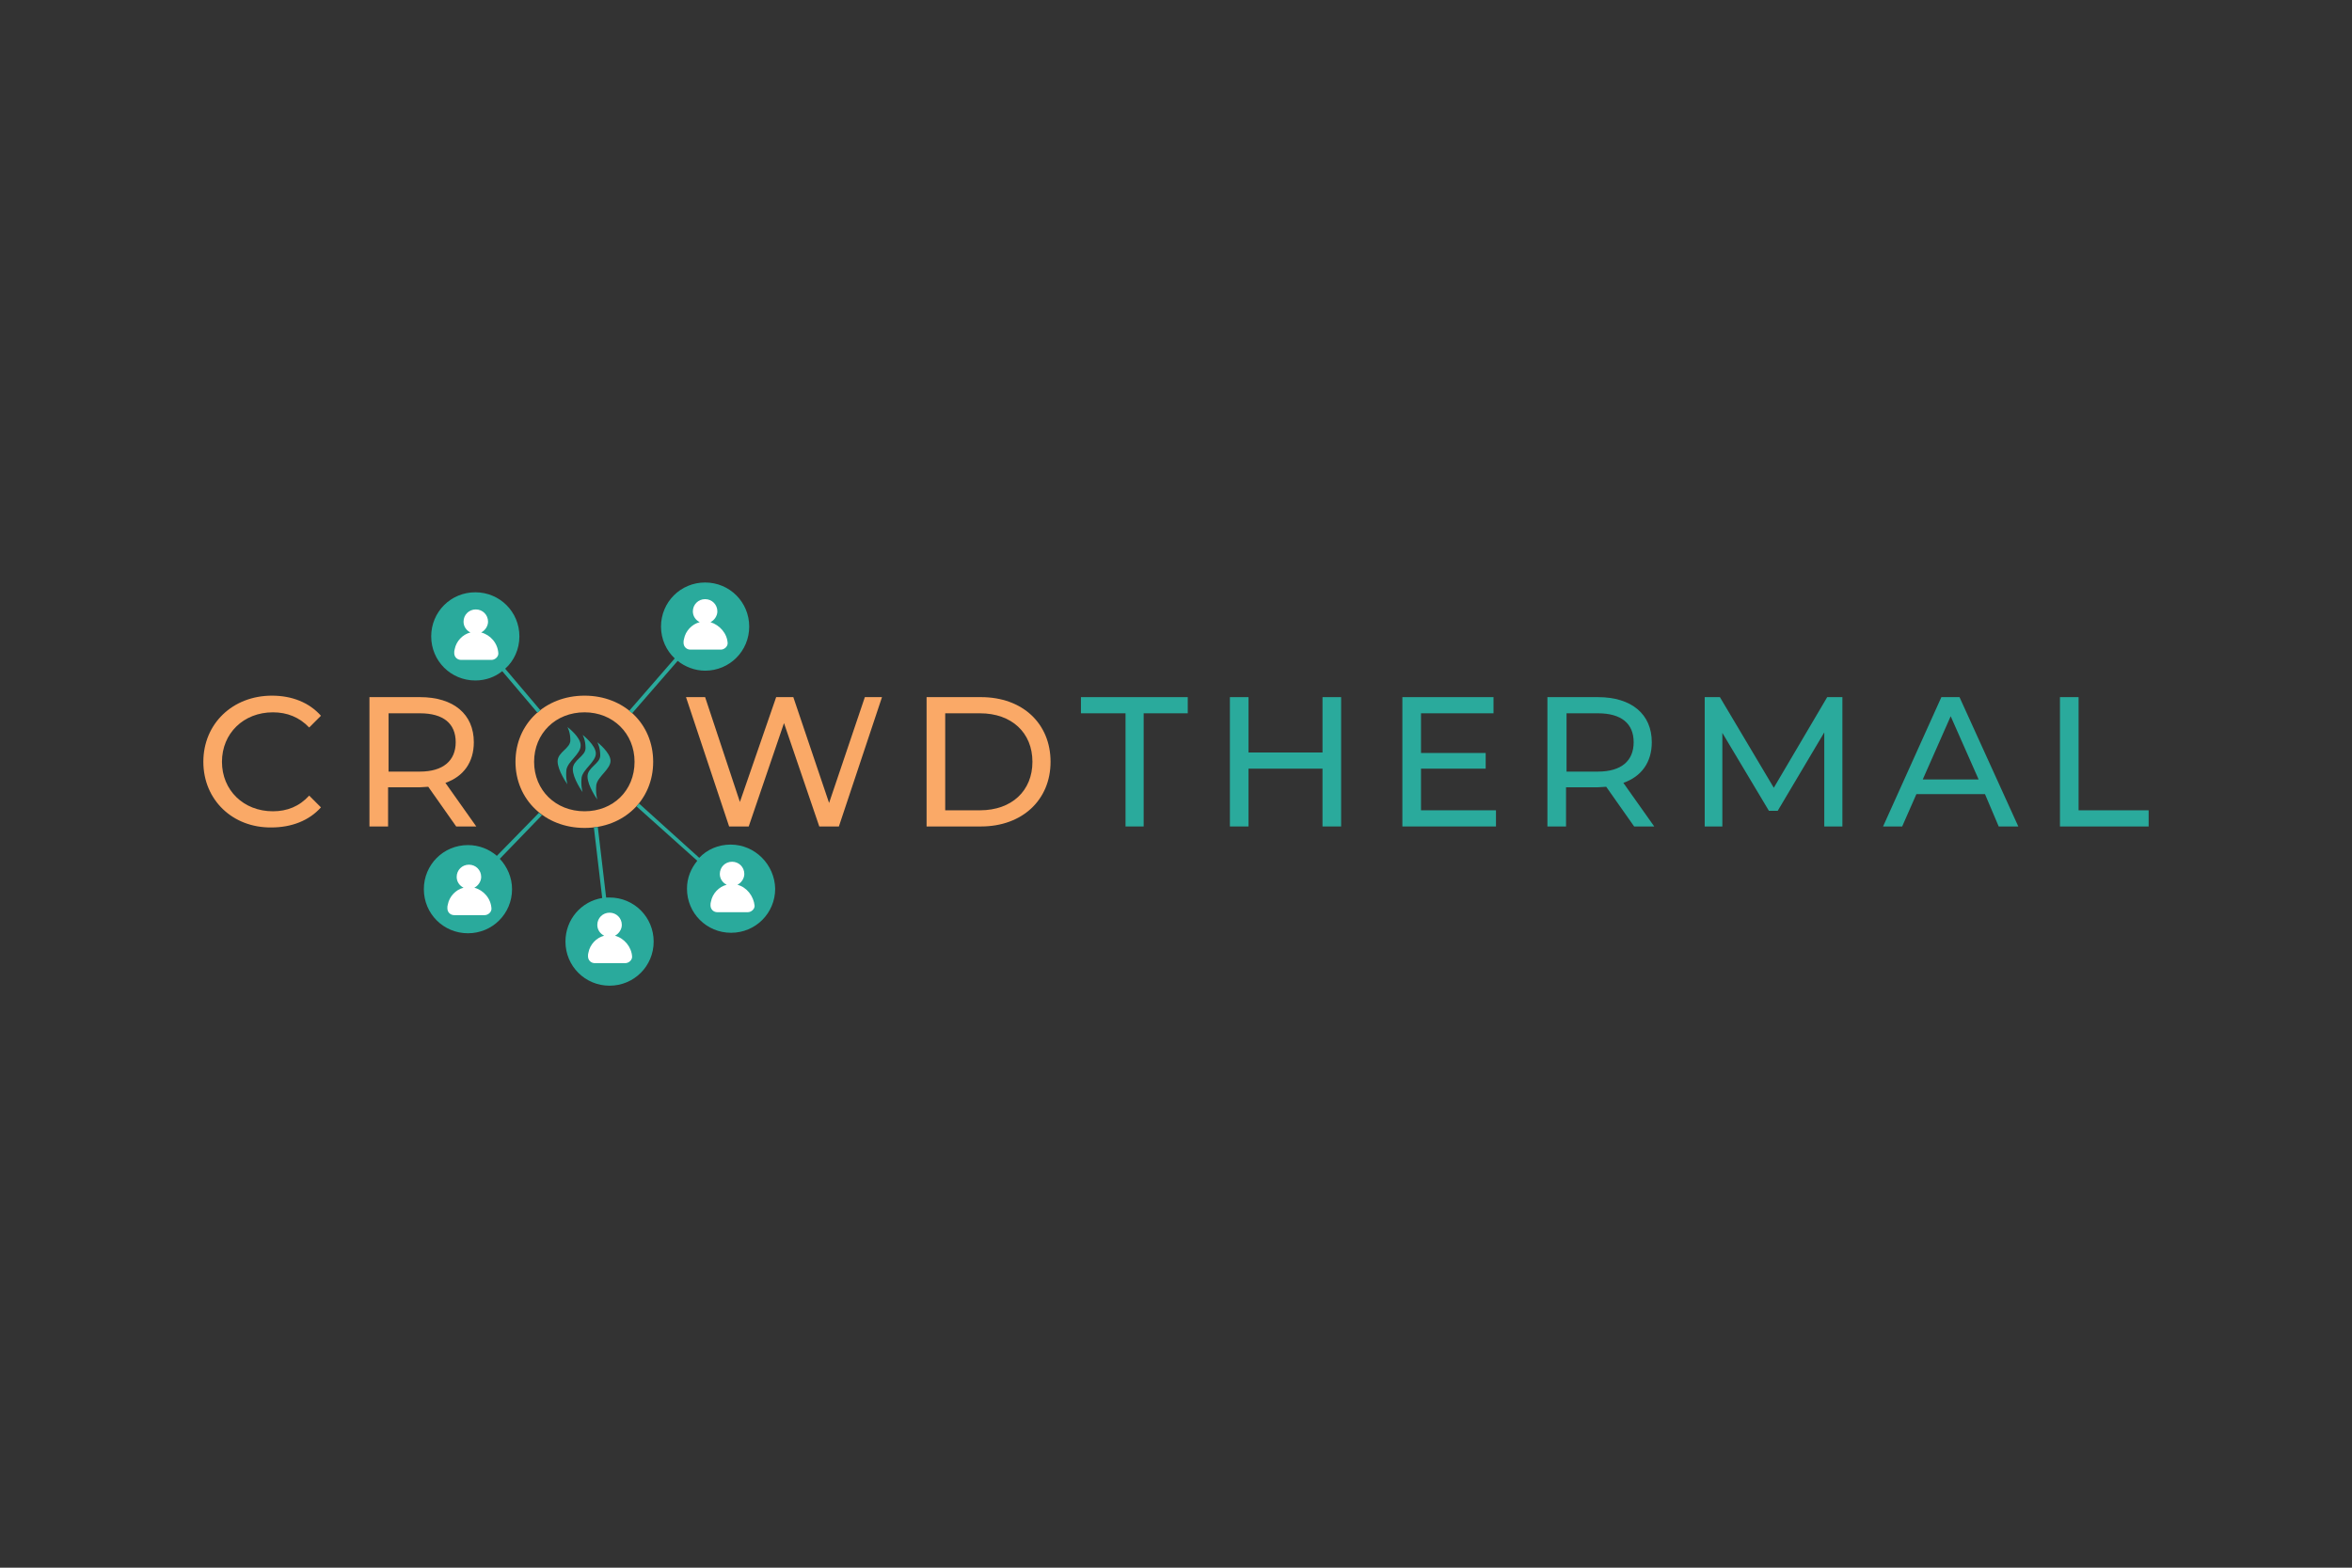 <?xml version="1.0" encoding="utf-8"?>
<!-- Generator: Adobe Illustrator 27.2.0, SVG Export Plug-In . SVG Version: 6.00 Build 0)  -->
<svg version="1.1" id="Layer_1" xmlns="http://www.w3.org/2000/svg" xmlns:xlink="http://www.w3.org/1999/xlink" x="0px" y="0px"
	 viewBox="0 0 480 320" style="enable-background:new 0 0 480 320;" xml:space="preserve">
<rect x="0" y="0" width="480" height="320" fill="#333333" stroke="none"/>
<style type="text/css">
	.st0{fill:#FAA967;}
	.st1{fill:#2AAA9C;}
	.st2{fill:none;}
	.st3{fill:#FFFFFF;}
</style>
<g>
	<g>
		<g>
			<g>
				<path class="st0" d="M41.5,155.5c0-7.8,6-13.5,14-13.5c4.1,0,7.6,1.4,10,4.1l-2.4,2.4c-2-2.1-4.5-3.1-7.4-3.1
					c-6,0-10.4,4.3-10.4,10.1c0,5.8,4.4,10.1,10.4,10.1c2.9,0,5.4-1,7.4-3.2l2.4,2.4c-2.4,2.7-6,4.1-10.1,4.1
					C47.5,169,41.5,163.3,41.5,155.5z"/>
				<path class="st0" d="M93.1,168.7l-5.7-8.1c-0.5,0-1.1,0.1-1.7,0.1h-6.5v8h-3.8v-26.4h10.3c6.9,0,11,3.5,11,9.2
					c0,4.1-2.1,7-5.8,8.3l6.3,8.9H93.1z M93,151.5c0-3.8-2.5-5.9-7.3-5.9h-6.4v11.9h6.4C90.4,157.5,93,155.3,93,151.5z"/>
				<path class="st0" d="M105.2,155.5c0-7.7,6-13.5,14.1-13.5c8,0,14,5.7,14,13.5c0,7.8-6,13.5-14,13.5
					C111.2,169,105.2,163.2,105.2,155.5z M129.5,155.5c0-5.8-4.4-10.1-10.2-10.1c-5.9,0-10.3,4.3-10.3,10.1
					c0,5.8,4.4,10.1,10.3,10.1C125.1,165.6,129.5,161.4,129.5,155.5z"/>
				<path class="st0" d="M180,142.3l-8.8,26.4h-4l-7.2-21.1l-7.2,21.1h-4l-8.8-26.4h3.9l7.1,21.4l7.4-21.4h3.5l7.3,21.6l7.3-21.6
					H180z"/>
				<path class="st0" d="M189.1,142.3h11.1c8.5,0,14.2,5.4,14.2,13.2c0,7.8-5.8,13.2-14.2,13.2h-11.1V142.3z M200,165.4
					c6.5,0,10.7-4,10.7-9.9c0-5.9-4.2-9.9-10.7-9.9h-7.1v19.8H200z"/>
				<path class="st1" d="M229.6,145.6h-9v-3.3h21.8v3.3h-9v23.1h-3.7V145.6z"/>
				<path class="st1" d="M273.7,142.3v26.4h-3.8v-11.8h-15.1v11.8H251v-26.4h3.8v11.3h15.1v-11.3H273.7z"/>
				<path class="st1" d="M305.3,165.4v3.3h-19.1v-26.4h18.6v3.3h-14.8v8.1h13.2v3.2h-13.2v8.5H305.3z"/>
				<path class="st1" d="M333.5,168.7l-5.7-8.1c-0.5,0-1.1,0.1-1.7,0.1h-6.5v8h-3.8v-26.4h10.3c6.9,0,11,3.5,11,9.2
					c0,4.1-2.1,7-5.8,8.3l6.3,8.9H333.5z M333.4,151.5c0-3.8-2.5-5.9-7.3-5.9h-6.4v11.9h6.4C330.9,157.5,333.4,155.3,333.4,151.5z"
					/>
				<path class="st1" d="M372.3,168.7l0-19.2l-9.5,16H361l-9.5-15.9v19.1h-3.6v-26.4h3.1l11,18.5l10.9-18.5h3.1l0,26.4H372.3z"/>
				<path class="st1" d="M405.1,162.1h-14l-2.9,6.6h-3.9l11.9-26.4h3.7l12,26.4h-4L405.1,162.1z M403.8,159.1l-5.7-12.9l-5.7,12.9
					H403.8z"/>
				<path class="st1" d="M420.4,142.3h3.8v23.1h14.3v3.3h-18.1V142.3z"/>
			</g>
			<g>
				<path class="st2" d="M119.3,145.4c-5.9,0-10.3,4.3-10.3,10.1c0,5.8,4.4,10.1,10.3,10.1c5.8,0,10.2-4.3,10.2-10.1
					C129.5,149.7,125.1,145.4,119.3,145.4z"/>
				<path class="st1" d="M122.9,183.3c-4.3,0.7-7.5,4.4-7.5,8.9c0,5,4,9,9,9s9-4,9-9c0-5-4-9-9-9c-0.2,0-0.4,0-0.7,0l-1.7-14.4
					c-0.3,0-0.5,0.1-0.8,0.1L122.9,183.3z"/>
				<path class="st1" d="M149.1,172.4c-2.5,0-4.8,1-6.4,2.7L130.4,164c-0.2,0.2-0.3,0.4-0.5,0.6l12.4,11.1c-1.3,1.6-2.1,3.5-2.1,5.7
					c0,5,4,9,9,9c5,0,9-4,9-9C158.1,176.5,154.1,172.4,149.1,172.4z"/>
				<path class="st1" d="M103.1,136.5c1.8-1.6,2.9-4,2.9-6.6c0-5-4-9-9-9s-9,4-9,9c0,5,4,9,9,9c2.1,0,4-0.7,5.5-1.9l7.2,8.5
					c0.2-0.2,0.4-0.3,0.6-0.5L103.1,136.5z"/>
				<path class="st1" d="M138.3,134.9c1.5,1.2,3.5,2,5.6,2c5,0,9-4,9-9c0-5-4-9-9-9c-5,0-9,4-9,9c0,2.6,1.1,4.9,2.8,6.5l-9.3,10.7
					c0.2,0.2,0.4,0.3,0.6,0.5L138.3,134.9z"/>
				<path class="st1" d="M101.4,174.7c-1.6-1.4-3.7-2.2-5.9-2.2c-5,0-9,4-9,9c0,5,4,9,9,9c5,0,9-4,9-9c0-2.4-1-4.6-2.5-6.2l8.6-8.9
					c-0.2-0.2-0.4-0.3-0.6-0.5L101.4,174.7z"/>
			</g>
		</g>
		<path class="st1" d="M115.8,148.4c0,0,0.6,1,0.6,2.7s-2.6,2.4-2.6,4.3s2,4.7,2,4.7s-0.4-1.3-0.2-3c0.3-1.7,2.9-3.2,2.9-4.9
			C118.6,150.5,115.8,148.4,115.8,148.4z"/>
		<path class="st1" d="M118.9,150c0,0,0.6,1,0.6,2.7c0,1.7-2.6,2.4-2.6,4.3s2,4.7,2,4.7s-0.4-1.3-0.2-3c0.3-1.7,2.9-3.2,2.9-4.9
			S118.9,150,118.9,150z"/>
		<path class="st1" d="M121.9,151.5c0,0,0.6,1,0.6,2.7c0,1.7-2.6,2.4-2.6,4.3s2,4.7,2,4.7s-0.4-1.3-0.2-3c0.3-1.7,2.9-3.2,2.9-4.9
			S121.9,151.5,121.9,151.5z"/>
	</g>
	<path class="st3" d="M150.5,180.6c0.8-0.4,1.4-1.3,1.4-2.2c0-1.4-1.1-2.5-2.5-2.5s-2.5,1.1-2.5,2.5c0,1,0.6,1.8,1.4,2.2
		c-1.6,0.4-2.9,1.8-3.2,3.4c-0.1,0.3-0.1,0.5-0.1,0.8c0,0.8,0.6,1.4,1.4,1.4h6.2c0.7,0,1.4-0.6,1.4-1.3c0,0,0,0,0,0
		C153.8,182.9,152.4,181.1,150.5,180.6z"/>
	<path class="st3" d="M125.5,191c0.8-0.4,1.4-1.3,1.4-2.2c0-1.4-1.1-2.5-2.5-2.5s-2.5,1.1-2.5,2.5c0,1,0.6,1.8,1.4,2.2
		c-1.6,0.4-2.9,1.8-3.2,3.4c-0.1,0.3-0.1,0.5-0.1,0.8c0,0.8,0.6,1.4,1.4,1.4h6.2c0.7,0,1.4-0.6,1.4-1.3c0,0,0,0,0,0
		C128.9,193.3,127.4,191.5,125.5,191z"/>
	<path class="st3" d="M96.8,181.2c0.8-0.4,1.4-1.3,1.4-2.2c0-1.4-1.1-2.5-2.5-2.5s-2.5,1.1-2.5,2.5c0,1,0.6,1.8,1.4,2.2
		c-1.6,0.4-2.9,1.8-3.2,3.4c-0.1,0.3-0.1,0.5-0.1,0.8c0,0.8,0.6,1.4,1.4,1.4h6.2c0.7,0,1.4-0.6,1.4-1.3c0,0,0,0,0,0
		C100.2,183.4,98.7,181.7,96.8,181.2z"/>
	<path class="st3" d="M145,127c0.8-0.4,1.4-1.3,1.4-2.2c0-1.4-1.1-2.5-2.5-2.5s-2.5,1.1-2.5,2.5c0,1,0.6,1.8,1.4,2.2
		c-1.6,0.4-2.9,1.8-3.2,3.4c-0.1,0.3-0.1,0.5-0.1,0.8c0,0.8,0.6,1.4,1.4,1.4h6.2c0.7,0,1.4-0.6,1.4-1.3c0,0,0,0,0,0
		C148.4,129.3,146.9,127.6,145,127z"/>
	<path class="st3" d="M98.2,129.1c0.8-0.4,1.4-1.3,1.4-2.2c0-1.4-1.1-2.5-2.5-2.5s-2.5,1.1-2.5,2.5c0,1,0.6,1.8,1.4,2.2
		c-1.6,0.4-2.9,1.8-3.2,3.4c-0.1,0.3-0.1,0.5-0.1,0.8c0,0.8,0.6,1.4,1.4,1.4h6.2c0.7,0,1.4-0.6,1.4-1.3c0,0,0,0,0,0
		C101.6,131.3,100.1,129.6,98.2,129.1z"/>
</g>
</svg>
